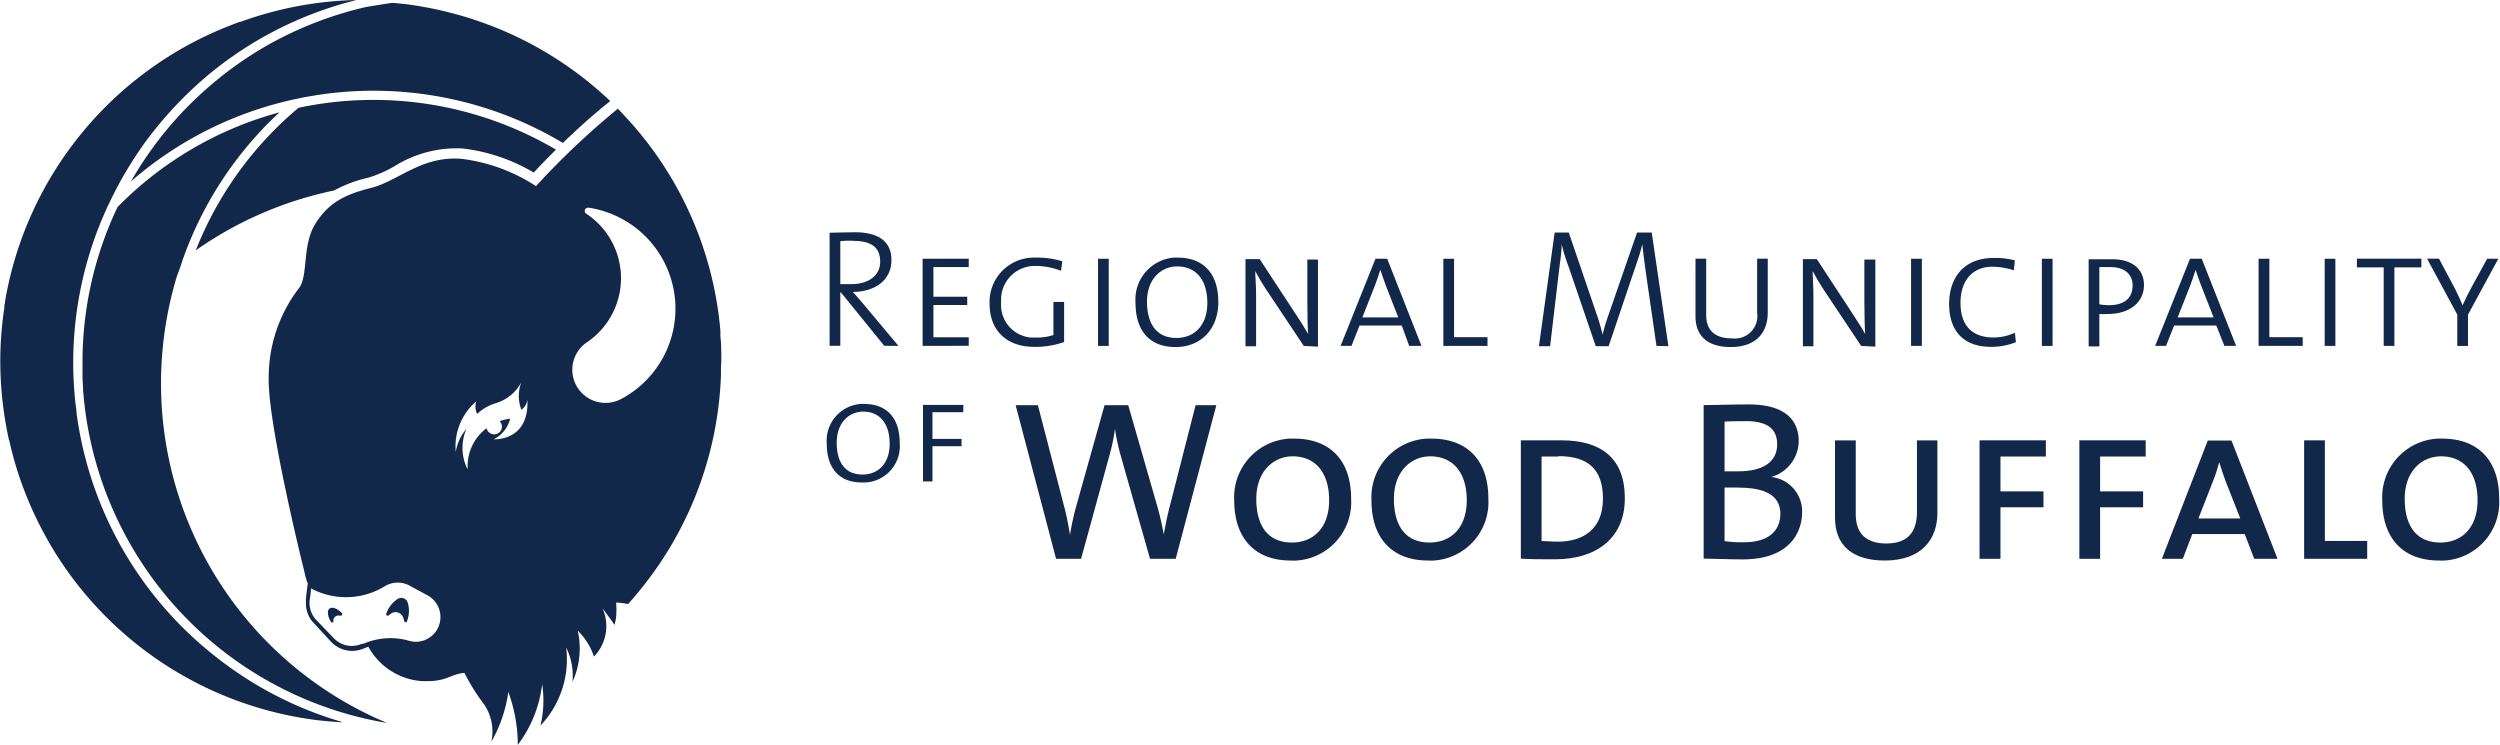 <svg xmlns="http://www.w3.org/2000/svg" width="263.95" height="78.64" viewBox="0 0 263.95 78.64"><defs><style>.a{fill:#11284b;}</style></defs><path class="a" d="M93.36,36.51l-4.58-5.64h-.06v5.64H87.59V24.57c.73,0,1.42-.05,2.67-.05,2.16,0,3.86.74,3.86,2.93s-1.79,3.35-4.07,3.38c.35.39.76.85,1.08,1.24l3.73,4.45Zm-3.42-11.1c-.46,0-.83,0-1.22.05V30c.21,0,.59,0,1.15,0,1.95,0,3.06-1,3.06-2.35,0-1.67-1.07-2.23-3-2.23Z" transform="translate(0 0)"/><path class="a" d="M97.41,36.52v-9.2h4.87v.88H98.55v3.13h3.57v.87H98.55v3.41h3.73v.9Z" transform="translate(0 0)"/><path class="a" d="M109.17,36.62c-2.76,0-4.69-1.61-4.69-4.55A4.68,4.68,0,0,1,109,27.2a3.15,3.15,0,0,1,.53,0,8.68,8.68,0,0,1,2.63.39l-.14,1a7.36,7.36,0,0,0-2.58-.51,3.56,3.56,0,0,0-3.74,3.37,3.38,3.38,0,0,0,0,.45,3.46,3.46,0,0,0,3.14,3.74h.58a5.5,5.5,0,0,0,1.8-.27V31.88h1.13v4.23A9.07,9.07,0,0,1,109.17,36.62Z" transform="translate(0 0)"/><path class="a" d="M115.93,36.52v-9.2h1.13v9.2Z" transform="translate(0 0)"/><path class="a" d="M124.12,36.64c-3,0-4.23-2-4.23-4.65a4.44,4.44,0,0,1,4-4.79l.45,0c2.74,0,4.29,1.7,4.29,4.68S126.69,36.64,124.12,36.64Zm.16-8.51c-1.68,0-3.18,1.31-3.18,3.73,0,2,.77,3.82,3.11,3.82,1.84,0,3.26-1.27,3.26-3.7S126.27,28.13,124.28,28.13Z" transform="translate(0 0)"/><path class="a" d="M137.65,36.52l-4-6c-.41-.62-.8-1.29-1.12-1.89h0c0,.65.09,1.41.09,2.58l0,5.35H131.5v-9.2H133l3.93,6c.41.62.83,1.28,1.19,1.91h0q-.09-1-.09-3.45l0-4.42h1.12v9.2Z" transform="translate(0 0)"/><path class="a" d="M148.78,36.52,148,34.37h-4.46l-.85,2.15h-1.15l3.68-9.2h1.24l3.62,9.2Zm-2.48-6.41c-.21-.57-.42-1.19-.57-1.63h0c-.14.48-.33,1.06-.56,1.65l-1.33,3.38h3.79Z" transform="translate(0 0)"/><path class="a" d="M152.39,36.52v-9.2h1.13V35.6h3.53v.92Z" transform="translate(0 0)"/><path class="a" d="M174.89,36.52l-1.12-7.74c-.21-1.54-.32-2.41-.37-3h0a18.32,18.32,0,0,1-.56,1.88l-3,8.89h-1.36l-2.85-8.34a20.1,20.1,0,0,1-.75-2.43h0c0,.93-.18,1.9-.32,3.14l-.9,7.63h-1.18l1.66-12h1.49l2.9,8.5a20.48,20.48,0,0,1,.67,2.28h0a19.19,19.19,0,0,1,.64-2.12l3-8.66h1.55l1.76,12Z" transform="translate(0 0)"/><path class="a" d="M182.73,36.64c-2.39,0-3.72-1.11-3.72-3.26V27.31h1.13v5.95c0,1.68,1,2.46,2.68,2.46a2.38,2.38,0,0,0,2.7-2,2.43,2.43,0,0,0,0-.66V27.31h1.12V33C186.64,35,185.52,36.64,182.73,36.64Z" transform="translate(0 0)"/><path class="a" d="M196.5,36.52l-4-6c-.41-.62-.8-1.29-1.12-1.89h0c0,.65.08,1.41.08,2.58l0,5.35h-1.11v-9.2h1.47l3.93,6c.4.62.83,1.28,1.18,1.91h0c-.05-.65-.09-1.8-.09-3.45l0-4.42H198v9.2Z" transform="translate(0 0)"/><path class="a" d="M201.77,36.52v-9.2h1.14v9.2Z" transform="translate(0 0)"/><path class="a" d="M210.2,36.62c-2.87,0-4.41-1.66-4.41-4.53,0-2.65,1.43-4.86,4.76-4.86a8.39,8.39,0,0,1,2.18.26l-.11,1.05a7.41,7.41,0,0,0-2.24-.38c-2.33,0-3.39,1.7-3.39,3.81,0,2.37,1.2,3.66,3.49,3.66a5.28,5.28,0,0,0,2.25-.5l.11,1A7,7,0,0,1,210.2,36.62Z" transform="translate(0 0)"/><path class="a" d="M215.58,36.52v-9.2h1.13v9.2Z" transform="translate(0 0)"/><path class="a" d="M222.55,33.15a6.79,6.79,0,0,1-.9,0v3.42h-1.13v-9.2c.69,0,1.5,0,2.5,0,2.11,0,3.34,1.06,3.34,2.73C226.36,31.9,224.87,33.15,222.55,33.15Zm.27-4.95h-1.17v3.93a5.52,5.52,0,0,0,1,.09c1.61,0,2.51-.71,2.51-2.1C225.15,29,224.37,28.2,222.82,28.2Z" transform="translate(0 0)"/><path class="a" d="M234.85,36.52,234,34.37h-4.46l-.85,2.15h-1.15l3.68-9.2h1.24l3.63,9.2Zm-2.47-6.41c-.22-.57-.43-1.19-.57-1.63h0c-.14.48-.34,1.06-.56,1.65l-1.33,3.38h3.79Z" transform="translate(0 0)"/><path class="a" d="M238.46,36.52v-9.2h1.14V35.6h3.52v.92Z" transform="translate(0 0)"/><path class="a" d="M245.44,36.52v-9.2h1.13v9.2Z" transform="translate(0 0)"/><path class="a" d="M252.8,28.23v8.29h-1.13V28.23h-2.83v-.92h6.81v.92Z" transform="translate(0 0)"/><path class="a" d="M260.57,33.22v3.3h-1.13v-3.3l-3.19-5.91h1.26l1.72,3.24c.28.57.54,1.1.77,1.68h0c.27-.62.59-1.24.89-1.8l1.7-3.11h1.18Z" transform="translate(0 0)"/><path class="a" d="M124.13,59h-2.71l-3.1-10.91a22.67,22.67,0,0,1-.6-2.81h0a20.18,20.18,0,0,1-.58,2.78l-3,10.94h-2.64l-4.27-16.22h2.35l2.74,10.57c.27,1,.48,2.07.65,3.12h0a28.13,28.13,0,0,1,.65-3l3-10.69h2.5l3.1,10.79c.26.94.48,1.89.65,2.86h0c.17-.94.34-1.78.55-2.65l2.81-11h2.19Z" transform="translate(0 0)"/><path class="a" d="M136.26,59.18c-4,0-5.95-2.62-5.95-6.32a6.2,6.2,0,0,1,5.83-6.55h.51c3.67,0,6,2.19,6,6.32a6.17,6.17,0,0,1-5.75,6.55A5,5,0,0,1,136.26,59.18Zm.22-11c-2,0-3.84,1.56-3.84,4.49,0,2.55,1,4.61,3.77,4.61,2.19,0,3.92-1.49,3.92-4.46s-1.49-4.64-3.85-4.64Z" transform="translate(0 0)"/><path class="a" d="M150.8,59.18c-4.06,0-6-2.62-6-6.32a6.2,6.2,0,0,1,5.83-6.55h.51c3.68,0,6,2.19,6,6.32a6.17,6.17,0,0,1-5.75,6.55A4.85,4.85,0,0,1,150.8,59.18Zm.21-11c-2,0-3.84,1.56-3.84,4.49,0,2.55,1,4.61,3.77,4.61,2.19,0,3.92-1.49,3.92-4.46S153.37,48.18,151,48.18Z" transform="translate(0 0)"/><path class="a" d="M164.2,59.05c-1.49,0-2.62,0-3.63-.07V46.49c1.06,0,2.86,0,4.28,0,4.11,0,6.7,1.8,6.7,6.12S168.41,59.05,164.2,59.05Zm.34-10.85c-.53,0-1.23,0-1.78,0v8.92c.38,0,1.13.07,1.68.07,2.84,0,4.8-1.42,4.8-4.54s-1.58-4.49-4.7-4.49Z" transform="translate(0 0)"/><path class="a" d="M184,59.06c-1,0-2.54-.05-4.13-.08V42.77c1.18,0,2.84-.07,4.78-.07,3.56,0,5.26,1.46,5.26,3.89a4,4,0,0,1-2.9,3.77v0a3.66,3.66,0,0,1,3.26,3.72C190.26,56.08,189.06,59.06,184,59.06Zm.27-14.59c-.75,0-1.54,0-2.19.05v5.24c.46,0,.89,0,1.47,0,2.66,0,4.08-1.05,4.08-2.83,0-1.44-.74-2.47-3.36-2.47Zm-.67,7c-.29,0-1.13,0-1.52,0v5.66a12,12,0,0,0,2.07.12c2.64,0,3.82-1.27,3.82-3,0-2.09-1.88-2.76-4.37-2.76Z" transform="translate(0 0)"/><path class="a" d="M199,59.18c-3.46,0-5.26-1.63-5.26-4.52V46.5h2.19v7.78c0,2.14,1.18,3.1,3.24,3.1,2.35,0,3.22-1.32,3.22-3.31V46.5h2.16v7.73C204.53,56.89,202.92,59.18,199,59.18Z" transform="translate(0 0)"/><path class="a" d="M211.21,48.2v3.68h4.54v1.68h-4.54V59H209V46.49h7V48.2Z" transform="translate(0 0)"/><path class="a" d="M221.73,48.2v3.68h4.54v1.68h-4.54V59h-2.19V46.49h7V48.2Z" transform="translate(0 0)"/><path class="a" d="M238,59l-1-2.61h-5.54l-1,2.61h-2.21l4.85-12.49h2.5L240.46,59Zm-3-8.14c-.26-.7-.5-1.46-.7-2.06h0a16.66,16.66,0,0,1-.65,2l-1.54,3.94h4.42Z" transform="translate(0 0)"/><path class="a" d="M243.27,59V46.49h2.19V57.11h4.47V59Z" transform="translate(0 0)"/><path class="a" d="M257.52,59.18c-4.06,0-6-2.62-6-6.32a6.2,6.2,0,0,1,5.83-6.55h.51c3.68,0,6,2.19,6,6.32a6.16,6.16,0,0,1-5.75,6.55A4.85,4.85,0,0,1,257.52,59.18Zm.22-11c-2.05,0-3.85,1.56-3.85,4.49,0,2.55,1,4.61,3.77,4.61,2.19,0,3.92-1.49,3.92-4.46S260.09,48.18,257.74,48.18Z" transform="translate(0 0)"/><path class="a" d="M91,50.94c-2.61,0-3.71-1.74-3.71-4.09a3.89,3.89,0,0,1,3.56-4.2,2.41,2.41,0,0,1,.38,0c2.41,0,3.76,1.49,3.76,4.1a3.84,3.84,0,0,1-3.47,4.18A4.52,4.52,0,0,1,91,50.94Zm.14-7.48c-1.48,0-2.8,1.15-2.8,3.28,0,1.79.68,3.36,2.73,3.36,1.62,0,2.86-1.12,2.86-3.25s-1.05-3.39-2.79-3.39Z" transform="translate(0 0)"/><path class="a" d="M98.45,43.52v2.82h3.07v.77H98.45v3.72h-1V42.75h4.26v.77Z" transform="translate(0 0)"/><path class="a" d="M40.61,76.22A38.86,38.86,0,0,1,17,40.49a39.27,39.27,0,0,1,1.68-11.34L19,28.3l.27-.82A38.74,38.74,0,0,1,29.51,11.86a37.72,37.72,0,0,0-17.1,10,38.08,38.08,0,0,0-3.7,16.42q0,.84,0,1.68l.06.93c0,.27,0,.55.06.82,0,0,0,.1,0,.14A38.55,38.55,0,0,0,40.3,76.23l.58.1Z" transform="translate(0 0)"/><path class="a" d="M10.43,24l.18-.48c.12-.3.25-.59.38-.89l.21-.48c.13-.29.27-.58.41-.87s.17-.36.26-.53a40.06,40.06,0,0,1,2.94-5c.68-1,1.41-1.92,2.18-2.85A41.06,41.06,0,0,1,21.88,8,39.17,39.17,0,0,1,37,.17L37.61,0a38.27,38.27,0,0,0-12.2,2.3l-.08,0c-.37.13-.72.27-1.08.41a38.12,38.12,0,0,0-23.7,29c0,.19-.07.38-.09.57l0,.2a37.66,37.66,0,0,0-.28,9c.1,1.1.24,2.19.43,3.26.1.6.22,1.19.35,1.77H1v.12c.14.58.28,1.15.43,1.71a38.15,38.15,0,0,0,2.86,7.3c.14.29.3.57.45.85l.44.79A38.16,38.16,0,0,0,33.22,76c.88.11,1.77.19,2.67.25h.31a39,39,0,0,1-10-4.49,41.18,41.18,0,0,1-4.36-3.18,39.21,39.21,0,0,1-13.76-25c0-.33-.08-.65-.11-1s-.07-.54-.09-.81a.49.49,0,0,0,0-.12q-.15-1.71-.15-3.39A39.37,39.37,0,0,1,10.42,24Z" transform="translate(0 0)"/><path class="a" d="M41.35.29h.06l.2,0Z" transform="translate(0 0)"/><path class="a" d="M42.68,65.65v0c0-.14-.06-.28-.1-.42h0a.86.86,0,0,0-.81-.6.84.84,0,0,0-.49.16h0A2.34,2.34,0,0,0,41,65a.16.16,0,0,0,0-.09A.1.1,0,0,1,41,65h0a.1.1,0,0,1-.09,0,.13.13,0,0,1-.13-.13h0l0-.06a3,3,0,0,1,1.17-1.55h0a.72.72,0,0,1,1,.16,1,1,0,0,1,.1.21h0a3.16,3.16,0,0,1,.13.87,2.93,2.93,0,0,1-.23,1.13v0a0,0,0,0,1,0,0,.12.12,0,0,1-.17.06.11.11,0,0,1-.07-.09Z" transform="translate(0 0)"/><path class="a" d="M34.94,65.7l0-.06a1.84,1.84,0,0,1-.32-1h0a.44.44,0,0,1,.43-.47.38.38,0,0,1,.15,0h0a2,2,0,0,1,.51.23,2.14,2.14,0,0,1,.42.37.14.14,0,0,0-.09,0,.12.12,0,0,0-.12.12.12.12,0,0,1,.12-.12.14.14,0,0,1,.09,0l0,0a.14.14,0,0,1,0,.07.06.06,0,0,1,0,0h0A.14.14,0,0,1,36,65h0l-.12,0h0a.56.56,0,0,0-.67.38.52.52,0,0,0,0,.17h0v.08s0,0,0,0h0s0,0,0,0v0a.12.12,0,0,1-.11.07A.16.16,0,0,1,34.94,65.7Zm0-.1a.13.13,0,0,1,.13-.13h0a.13.13,0,0,0-.13.13Zm.25,0h0Zm0,0Zm0,0Zm0,0h0Zm0,0a.14.14,0,0,0-.07-.06.17.17,0,0,1,.06.06Zm-.07-.06h0Zm0,0Zm0,0Zm0,0Zm0,0Zm0,0Zm1.05-.72,0,0Z" transform="translate(0 0)"/><path class="a" d="M25.33,2.34l-1.09.41,1.09-.41.08,0Z" transform="translate(0 0)"/><path class="a" d="M41.6,17.58a12.39,12.39,0,0,1,7.17-1.91,18.94,18.94,0,0,1,7.58,2.55c.51-.55,1.31-1.39,2.35-2.42a38,38,0,0,0-27.18-4.42A37.66,37.66,0,0,0,20.67,26.43a39.3,39.3,0,0,1,14.61-6.32,13.67,13.67,0,0,1,3.61-1.35A13.32,13.32,0,0,0,41.6,17.58Z" transform="translate(0 0)"/><path class="a" d="M64.4,10.72l.61.58Z" transform="translate(0 0)"/><path class="a" d="M51.86,2.72l-1-.37-1-.34c-1.08-.35-2.19-.65-3.31-.91-.82-.19-1.66-.35-2.5-.49S42.3.37,41.41.3c-1.49.22-2.68.43-2.77.44A39,39,0,0,0,30.49,3.6a37.64,37.64,0,0,0-8,5.19,38.41,38.41,0,0,0-8.37,9.86c-.1.18-.21.35-.31.52a38.74,38.74,0,0,1,17.29-8.69l1.06-.22,1-.17a39,39,0,0,1,26.27,5c1.35-1.3,3-2.83,5-4.42A38.27,38.27,0,0,0,51.86,2.72Z" transform="translate(0 0)"/><path class="a" d="M64.37,10.68h0l0,0Z" transform="translate(0 0)"/><path class="a" d="M65.19,11.47,65,11.3l.17.18Z" transform="translate(0 0)"/><path class="a" d="M43.38,61.85h0Z" transform="translate(0 0)"/><path class="a" d="M57.05,76.63h0Z" transform="translate(0 0)"/><path class="a" d="M57.23,72.21v0s0,0,0,0Z" transform="translate(0 0)"/><path class="a" d="M55.06,40.36Z" transform="translate(0 0)"/><path class="a" d="M43.38,61.84h0Z" transform="translate(0 0)"/><path class="a" d="M55.07,40.36Z" transform="translate(0 0)"/><path class="a" d="M57.23,72.21v0s0,0,0,0Z" transform="translate(0 0)"/><path class="a" d="M76.15,37.23v0q0-.87-.09-1.74c0-.05,0-.1,0-.15v0l0-.4A37.88,37.88,0,0,0,66,12.29c-.25-.27-.5-.55-.77-.81a83.34,83.34,0,0,0-8.64,8.17,18.51,18.51,0,0,0-7.86-2.88c-4.2-.35-6.72,2.36-9.52,3.06s-4.54,1.57-5.94,3.84-.7,5.59-1.75,6.81a15.46,15.46,0,0,0-3.15,9.27c-.17,4.89,3.78,20.67,3.78,20.67a7,7,0,0,0,.35,1.21l-.08.48v.06l-.12,1s0,.51,0,.51a3,3,0,0,0,.91,2.19S35,67.81,35,67.81a3.08,3.08,0,0,0,2.18.91,3.19,3.19,0,0,0,1.27-.27l.44-.17A7,7,0,0,0,44.4,71.9c2.79.15,3-.69,4.63-.86a21.53,21.53,0,0,0,2.12,3.38,5.14,5.14,0,0,1,.73,3.89,14.66,14.66,0,0,0,1.79-5.26,16.39,16.39,0,0,1,1,5.59,13.17,13.17,0,0,0,2.57-6.4v0h0s0,0,0,0a11.28,11.28,0,0,1-.18,4.37,10.17,10.17,0,0,0,2.72-8.24h0A6.78,6.78,0,0,1,60.44,72,8.54,8.54,0,0,0,61,66.59a6.8,6.8,0,0,1,1.71,2.73,4.61,4.61,0,0,0,.9-5.1l1,1.36.27.4a5.82,5.82,0,0,0,.17-.83,8.67,8.67,0,0,0,0-1.53c.39,0,.81.08,1.27.15.29-.33.58-.65.86-1a38,38,0,0,0,8.94-23.18h0c0-.18,0-.35,0-.52s0-.26,0-.39v0h0C76.17,38.18,76.16,37.71,76.15,37.23ZM43.93,67.76a2.59,2.59,0,0,1-.68-.09h0a7.15,7.15,0,0,0-4.64.2l-.25.1-.15,0a2.62,2.62,0,0,1-2.91-.53h0l-1.85-1.92h0a2.62,2.62,0,0,1-.74-2.25v0a9.46,9.46,0,0,0,.12-1.07s0,0,0-.08v0h0a7.83,7.83,0,0,0,7.82-.24h0a2.63,2.63,0,0,1,2.68,0h0l1.85,1h0a2.61,2.61,0,0,1-1.3,4.88Zm8.19-21.38a3.3,3.3,0,0,0,1.74-2.17,4.72,4.72,0,0,0-1.11.26.81.81,0,0,1-1.15,1.15.77.77,0,0,1-.23-.41,5,5,0,0,0-2,4c0,.12,0,.23,0,.34a5,5,0,0,1-.12-4.27,4.86,4.86,0,0,0-1.13,2.44,6.26,6.26,0,0,1,2.17-5.35,1.71,1.71,0,0,0,.09,1.33,4.88,4.88,0,0,1,1.93-1.12h0a4.55,4.55,0,0,0,2.74-2.23h0a4,4,0,0,0,0,2.91,1.47,1.47,0,0,0,.63-1.11C55.92,46.63,52.12,46.38,52.12,46.38ZM65.81,42l-.17.09a3.5,3.5,0,0,1-3.6-6h0a8.16,8.16,0,0,0-.16-13.54l0,0a.34.34,0,0,1-.07-.49.35.35,0,0,1,.27-.13h.09A10.79,10.79,0,0,1,65.81,42Z" transform="translate(0 0)"/><path class="a" d="M57.84,72l.61.59Z" transform="translate(0 0)"/><path class="a" d="M57.81,72h0l0,0Z" transform="translate(0 0)"/><path class="a" d="M58.62,72.78c-.06,0-.11-.11-.17-.17l.17.18Z" transform="translate(0 0)"/></svg>